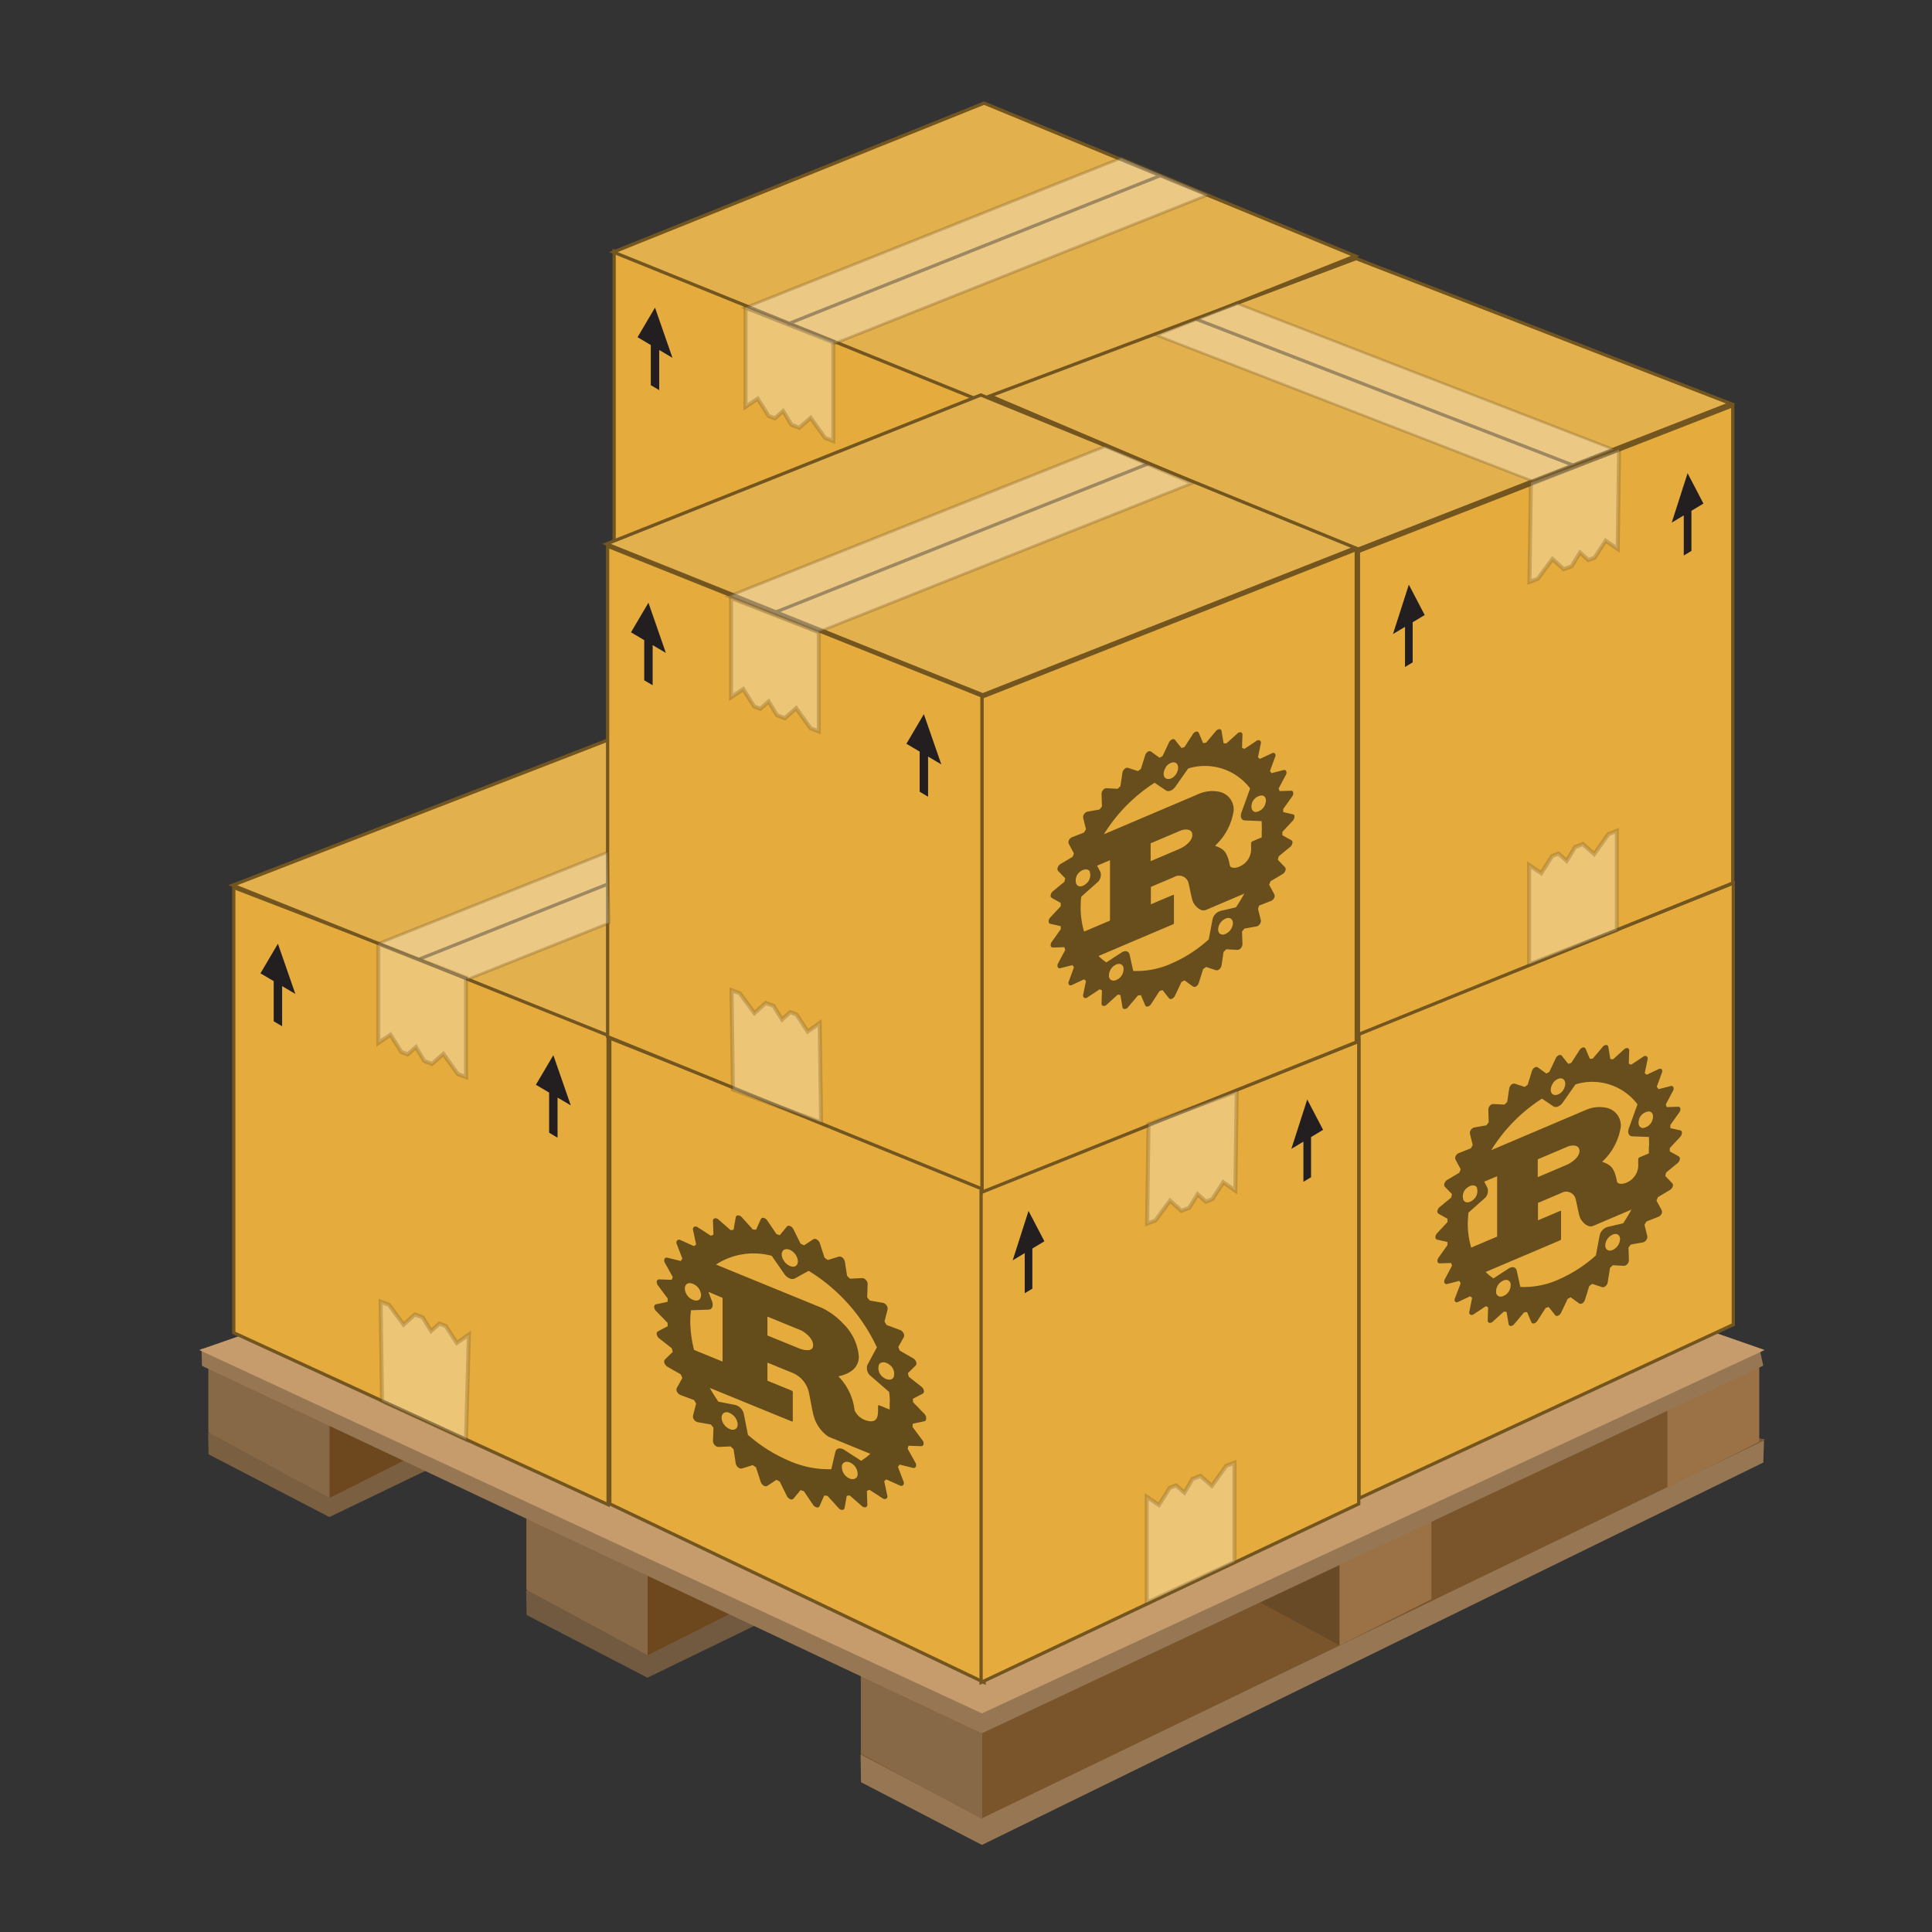 <svg xmlns:xlink="http://www.w3.org/1999/xlink" xmlns="http://www.w3.org/2000/svg" viewBox="0 0 32 32" height="800px" width="800px"><rect x="0" y="0" width="32" height="32" fill="#333333" stroke="none"/><defs><symbol viewBox="0 0 45.72 26.28" id="a"><rect style="fill:none" height="26.28" width="45.72"></rect><polygon style="fill:#231f20" points="0 16.309 22.926 16.309 22.926 26.28 45.72 13.139 22.926 0 22.926 9.97 0 9.97 0 16.309"></polygon></symbol></defs><title>file_type_cargo</title><path style="fill:#977753" d="M14.261,29.519l-.007-.457L27.18,23.551l2.038.288-.012.385L16.264,30.558Z"></path><path style="fill:#7a552c" d="M14.268,29.067,27.18,23.19l2.05.663L16.264,30.117Z"></path><path style="fill:#886947" d="M14.258,27.63l2.01,1.086v1.416l-2.01-1.086Z"></path><path style="fill:#9a7246" d="M29.139,22.465l-1.521.766v1.416l1.521-.766Z"></path><path style="fill:#694a27" d="M20.178,24.751l2.01,1.086v1.416l-2.01-1.086V24.751Z"></path><path style="fill:#9a7246" d="M23.708,25.072l-1.521.766v1.416l1.521-.766V25.072Z"></path><path style="fill:#715a40" d="M8.722,26.749l-.007-.4L21.64,20.835l2.038.288-.012.385-12.942,6.28Z"></path><path style="fill:#886947" d="M8.719,24.914,10.728,26v1.416l-2.01-1.086V24.914Z"></path><path style="fill:#6d471e" d="M12.249,25.234,10.728,26v1.416l1.521-.766V25.234Z"></path><path style="fill:#7a5f41" d="M3.454,24.088l-.007-.349,12.926-5.511,2.038.288L18.4,18.9,5.456,25.127Z"></path><path style="fill:#886947" d="M3.451,22.308l2.01,1.086V24.81l-2.01-1.086Z"></path><path style="fill:#6d471e" d="M6.981,22.628l-1.521.766V24.81l1.521-.766Z"></path><path style="fill:#977753" d="M3.345,22.622l-.007-.282s2.539-.09,1.689.115C6.08,21.792,16.182,17.9,16.182,17.9l12.961,4.44.062.279-12.942,6.09Z"></path><path style="fill:#c69c6d" d="M3.3,22.36l12.966-4.519L29.229,22.36,16.264,28.379Z"></path><path style="fill:#e5ac3d;stroke:#73561f;stroke-miterlimit:10;stroke-width:0.054px" d="M16.372,6.64l-6.2-2.481v8.123l6.2,2.522Z"></path><path style="fill:#e3b04e;stroke:#73561f;stroke-miterlimit:10;stroke-width:0.054px" d="M16.331,6.674l6.115-2.435L16.3,1.708,10.159,4.175Z"></path><use xlink:href="#a" transform="matrix(0, -0.029, 0.022, 0.013, 10.56, 6.25)" height="26.28" width="45.72"></use><path style="fill:#e5ac3d;stroke:#73561f;stroke-miterlimit:10;stroke-width:0.054px" d="M22.509,17.109l6.2-2.481v7.311l-6.2,2.878Z"></path><path style="fill:#e5ac3d;stroke:#73561f;stroke-miterlimit:10;stroke-width:0.054px" d="M22.5,9.134l6.2-2.415v7.906l-6.2,2.509Z"></path><path style="fill:#e3b04e;stroke:#73561f;stroke-miterlimit:10;stroke-width:0.054px" d="M22.433,9.119,16.4,6.557l6.062-2.274,6.2,2.4Z"></path><path style="fill:#e5ac3d;stroke:#73561f;stroke-miterlimit:10;stroke-width:0.054px" d="M10.072,17.092,3.872,14.7v7.375l6.2,2.847Z"></path><path style="fill:#e3b04e;stroke:#73561f;stroke-miterlimit:10;stroke-width:0.054px" d="M10.056,17.144l6.2-2.417-6.2-2.465-6.2,2.4Z"></path><line style="fill:none;stroke:#73561f;stroke-miterlimit:10;stroke-width:0.054px" y2="13.416" x2="13.148" y1="15.883" x1="6.952"></line><path style="fill:#e5ac3d;stroke:#73561f;stroke-miterlimit:10;stroke-width:0.054px" d="M16.3,19.658l-6.2-2.464v7.715l6.2,2.957Z"></path><path style="fill:#e5ac3d;stroke:#73561f;stroke-miterlimit:10;stroke-width:0.054px" d="M16.25,19.729l6.255-2.481v7.661L16.25,27.866Z"></path><path style="fill:#e5ac3d;stroke:#73561f;stroke-miterlimit:10;stroke-width:0.054px" d="M16.264,11.547l6.2-2.446v8.16l-6.2,2.485Z"></path><path style="fill:#e5ac3d;stroke:#73561f;stroke-miterlimit:10;stroke-width:0.054px" d="M16.264,11.528l-6.2-2.481V17.17l6.2,2.522Z"></path><path style="fill:#e3b04e;stroke:#73561f;stroke-miterlimit:10;stroke-width:0.054px" d="M16.277,11.508l6.169-2.435-6.2-2.531-6.2,2.467Z"></path><line style="fill:none;stroke:#73561f;stroke-miterlimit:10;stroke-width:0.054px" y2="7.682" x2="19.016" y1="10.149" x1="12.82"></line><line style="fill:none;stroke:#73561f;stroke-miterlimit:10;stroke-width:0.054px" y2="2.903" x2="19.233" y1="5.37" x1="13.037"></line><line style="fill:none;stroke:#73561f;stroke-miterlimit:10;stroke-width:0.054px" y2="7.733" x2="26.127" y1="5.286" x1="19.811"></line><polygon style="fill:#ffffff;stroke:#73561f;stroke-miterlimit:10;stroke-width:0.047px;opacity:0.3" points="18.301 7.395 12.061 9.879 13.543 10.472 19.739 8.006 18.301 7.395"></polygon><polygon style="fill:#ffffff;stroke:#73561f;stroke-miterlimit:10;stroke-width:0.047px;opacity:0.3" points="18.573 2.616 12.333 5.1 13.815 5.693 20.01 3.227 18.573 2.616"></polygon><polygon style="fill:#ffffff;stroke:#73561f;stroke-miterlimit:10;stroke-width:0.047px;opacity:0.3" points="6.266 15.628 7.747 16.22 10.089 15.288 10.063 14.116 6.266 15.628"></polygon><polygon style="fill:#ffffff;stroke:#73561f;stroke-miterlimit:10;stroke-width:0.042px;opacity:0.3" points="20.495 5.029 19.156 5.554 25.383 7.967 26.725 7.443 20.495 5.029"></polygon><polygon style="fill:none" points="6.7 17.509 6.751 17.465 6.647 17.424 6.7 17.509"></polygon><polygon style="fill:none" points="7.09 17.679 7.155 17.622 7.026 17.571 7.09 17.679"></polygon><polygon style="fill:#ffffff;stroke:#73561f;stroke-miterlimit:10;stroke-width:0.067px;opacity:0.3" points="7.719 16.195 6.266 15.63 6.266 17.275 6.467 17.139 6.647 17.424 6.751 17.465 6.889 17.343 7.026 17.571 7.155 17.622 7.344 17.456 7.582 17.788 7.719 17.841 7.719 16.195"></polygon><polygon style="fill:none" points="12.783 6.973 12.833 6.929 12.729 6.888 12.783 6.973"></polygon><polygon style="fill:none" points="13.173 7.143 13.238 7.086 13.108 7.035 13.173 7.143"></polygon><polygon style="fill:#ffffff;stroke:#73561f;stroke-miterlimit:10;stroke-width:0.067px;opacity:0.3" points="13.802 5.659 12.348 5.094 12.348 6.739 12.55 6.603 12.729 6.888 12.833 6.929 12.971 6.807 13.108 7.035 13.238 7.086 13.426 6.92 13.665 7.252 13.802 7.305 13.802 5.659"></polygon><polygon style="fill:none" points="12.544 11.783 12.594 11.739 12.49 11.699 12.544 11.783"></polygon><polygon style="fill:none" points="12.933 11.953 12.998 11.896 12.869 11.846 12.933 11.953"></polygon><polygon style="fill:#ffffff;stroke:#73561f;stroke-miterlimit:10;stroke-width:0.067px;opacity:0.3" points="13.562 10.47 12.109 9.905 12.109 11.55 12.31 11.414 12.49 11.699 12.594 11.739 12.732 11.618 12.869 11.846 12.998 11.896 13.187 11.73 13.425 12.062 13.562 12.115 13.562 10.47"></polygon><polygon style="fill:none" points="13.139 16.719 13.089 16.764 13.193 16.803 13.139 16.719"></polygon><polygon style="fill:none" points="12.747 16.554 12.682 16.612 12.813 16.661 12.747 16.554"></polygon><polygon style="fill:#ffffff;stroke:#73561f;stroke-miterlimit:10;stroke-width:0.067px;opacity:0.3" points="12.139 18.046 13.6 18.591 13.577 16.946 13.377 17.085 13.193 16.803 13.089 16.764 12.953 16.887 12.813 16.661 12.682 16.612 12.496 16.781 12.253 16.452 12.116 16.401 12.139 18.046"></polygon><polygon style="fill:none" points="7.328 21.878 7.278 21.923 7.382 21.962 7.328 21.878"></polygon><polygon style="fill:none" points="6.936 21.714 6.871 21.772 7.001 21.82 6.936 21.714"></polygon><polygon style="fill:#ffffff;stroke:#73561f;stroke-miterlimit:10;stroke-width:0.067px;opacity:0.3" points="6.327 23.206 7.719 23.845 7.766 22.105 7.566 22.244 7.382 21.962 7.278 21.923 7.141 22.046 7.001 21.82 6.871 21.772 6.685 21.94 6.442 21.612 6.304 21.56 6.327 23.206"></polygon><polygon style="fill:none" points="25.761 14.093 25.812 14.138 25.708 14.178 25.761 14.093"></polygon><polygon style="fill:none" points="26.151 13.923 26.216 13.98 26.087 14.031 26.151 13.923"></polygon><polygon style="fill:#ffffff;stroke:#73561f;stroke-miterlimit:10;stroke-width:0.067px;opacity:0.3" points="26.78 15.407 25.327 15.972 25.327 14.327 25.528 14.463 25.708 14.178 25.812 14.138 25.95 14.259 26.087 14.031 26.216 13.98 26.405 14.146 26.643 13.814 26.78 13.761 26.78 15.407"></polygon><polygon style="fill:none" points="26.356 9.321 26.307 9.276 26.411 9.237 26.356 9.321"></polygon><polygon style="fill:none" points="25.964 9.485 25.9 9.427 26.03 9.379 25.964 9.485"></polygon><polygon style="fill:#ffffff;stroke:#73561f;stroke-miterlimit:10;stroke-width:0.067px;opacity:0.3" points="25.356 7.993 26.817 7.448 26.794 9.093 26.595 8.955 26.411 9.237 26.307 9.276 26.17 9.152 26.03 9.379 25.9 9.427 25.714 9.259 25.471 9.587 25.333 9.639 25.356 7.993"></polygon><polygon style="fill:none" points="19.428 24.558 19.478 24.602 19.375 24.642 19.428 24.558"></polygon><polygon style="fill:none" points="19.818 24.388 19.883 24.445 19.753 24.495 19.818 24.388"></polygon><polygon style="fill:#ffffff;stroke:#73561f;stroke-miterlimit:10;stroke-width:0.067px;opacity:0.3" points="20.447 25.871 18.993 26.545 18.993 24.791 19.195 24.927 19.375 24.642 19.478 24.602 19.617 24.723 19.753 24.495 19.883 24.445 20.072 24.611 20.31 24.279 20.447 24.226 20.447 25.871"></polygon><polygon style="fill:none" points="20.023 19.948 19.973 19.903 20.078 19.864 20.023 19.948"></polygon><polygon style="fill:none" points="19.631 20.113 19.567 20.055 19.697 20.006 19.631 20.113"></polygon><polygon style="fill:#ffffff;stroke:#73561f;stroke-miterlimit:10;stroke-width:0.067px;opacity:0.3" points="19.023 18.62 20.484 18.076 20.461 19.721 20.262 19.582 20.078 19.864 19.973 19.903 19.837 19.78 19.697 20.006 19.567 20.055 19.38 19.886 19.138 20.215 19 20.266 19.023 18.62"></polygon><path style="opacity:0.55" d="M21.426,13.49l-.172-.039,0-.051.148-.208a.087.087,0,0,0,.018-.065.035.035,0,0,0-.037-.03l-.189.006-.015-.045.118-.222a.073.073,0,0,0,.007-.063.037.037,0,0,0-.045-.018l-.2.051-.024-.037.084-.229a.058.058,0,0,0,0-.058.042.042,0,0,0-.051-.006l-.2.094-.032-.027.047-.227a.047.047,0,0,0-.016-.052.052.052,0,0,0-.056.007l-.2.133-.039-.017.007-.215a.039.039,0,0,0-.026-.043.065.065,0,0,0-.058.02l-.184.166-.045-.006-.033-.2a.036.036,0,0,0-.036-.032.08.08,0,0,0-.057.031l-.164.194-.049.005-.071-.168a.036.036,0,0,0-.044-.021.094.094,0,0,0-.055.042l-.138.214-.05.016-.107-.135a.041.041,0,0,0-.05-.008.1.1,0,0,0-.05.051l-.107.226-.05.026-.138-.1a.05.05,0,0,0-.055,0,.109.109,0,0,0-.044.058l-.071.228-.049.036-.164-.054a.062.062,0,0,0-.057.017.107.107,0,0,0-.036.063l-.033.223-.045.044-.184-.01a.077.077,0,0,0-.058.029.1.1,0,0,0-.026.065l.007.209-.039.05-.2.035a.092.092,0,0,0-.056.04.085.085,0,0,0-.016.065l.046.187-.032.054-.2.079a.1.1,0,0,0-.051.049.07.07,0,0,0,0,.062l.084.157-.024.057-.2.119a.109.109,0,0,0-.045.057.056.056,0,0,0,.007.057l.118.122-.015.058-.189.155a.107.107,0,0,0-.037.062.045.045,0,0,0,.018.05l.148.082,0,.055-.172.185a.1.1,0,0,0-.028.065.038.038,0,0,0,.028.041l.172.039,0,.051-.148.208a.088.088,0,0,0-.018.065.035.035,0,0,0,.037.03l.189-.006.015.045-.118.222a.073.073,0,0,0-.007.063.037.037,0,0,0,.045.018l.2-.051.024.037-.084.229a.058.058,0,0,0,0,.058.042.042,0,0,0,.051.006l.2-.094.032.027-.046.227a.047.047,0,0,0,.016.051.052.052,0,0,0,.056-.007l.2-.133.039.017-.007.215a.039.039,0,0,0,.026.043.065.065,0,0,0,.058-.02l.184-.166.045.006.033.2a.035.035,0,0,0,.036.032.08.08,0,0,0,.057-.031l.164-.194.049-.005.071.168a.036.036,0,0,0,.044.02.093.093,0,0,0,.055-.042l.138-.214.05-.016.107.135a.041.041,0,0,0,.05.008.1.1,0,0,0,.05-.051l.107-.226.05-.027.138.1a.05.05,0,0,0,.055,0,.109.109,0,0,0,.044-.058l.071-.228.049-.036.164.054a.063.063,0,0,0,.057-.017.107.107,0,0,0,.036-.063l.033-.223.045-.044.184.01a.077.077,0,0,0,.058-.029.1.1,0,0,0,.026-.065l-.007-.209.039-.05.2-.035a.091.091,0,0,0,.056-.04.085.085,0,0,0,.016-.065l-.046-.187L20.854,15l.2-.079a.1.1,0,0,0,.051-.049.07.07,0,0,0,0-.062l-.084-.157.024-.057.2-.119a.108.108,0,0,0,.045-.057.056.056,0,0,0-.007-.057l-.118-.122.015-.058.189-.155a.107.107,0,0,0,.037-.062.045.045,0,0,0-.018-.05l-.148-.082,0-.055.172-.185a.1.1,0,0,0,.028-.065A.038.038,0,0,0,21.426,13.49Zm-1.153,1.988c-.066.013-.108-.037-.094-.112a.208.208,0,0,1,.145-.16c.066-.013.108.037.094.112A.209.209,0,0,1,20.273,15.478Zm-.059-.39a.19.19,0,0,0-.132.146l-.061.325a2.252,2.252,0,0,1-.619.4,1.4,1.4,0,0,1-.632.123l-.061-.273c-.013-.057-.072-.072-.132-.033l-.252.164a.825.825,0,0,1-.13-.106l1.226-.521c.014-.006.023-.012.023-.026v-.455c0-.013-.009-.012-.023-.006l-.359.152v-.288l.388-.165a.161.161,0,0,1,.239.115c.015.057.049.249.072.3s.117.172.217.13l.611-.26.022-.012c-.042.078-.089.155-.139.23Zm-1.7,1.13c-.066.043-.131.026-.145-.037a.2.2,0,0,1,.094-.192c.066-.043.131-.026.145.037A.2.2,0,0,1,18.518,16.218Zm-.465-1.779a.18.18,0,0,1-.062.2c-.062.055-.134.056-.161,0a.18.18,0,0,1,.062-.2C17.954,14.388,18.026,14.386,18.053,14.439Zm-.143.416.263-.234a.164.164,0,0,0,.057-.178l-.054-.105.213-.09v1l-.429.182a1.386,1.386,0,0,1-.057-.407C17.9,14.971,17.9,14.913,17.91,14.855Zm1.152-.587v-.3l.506-.215c.026-.011.185-.047.185.077,0,.1-.122.192-.222.234l-.47.2Zm1.84-.516q0,.059,0,.118l-.154.065a.036.036,0,0,0-.022.036v.074a.31.31,0,0,1-.176.3c-.078.043-.165.036-.176-.01-.046-.253-.123-.278-.245-.327a.984.984,0,0,0,.308-.578.3.3,0,0,0-.235-.315.568.568,0,0,0-.322.026l-1.592.677a2.7,2.7,0,0,1,.84-.853l.188.127c.042.029.113,0,.157-.063l.21-.3a.938.938,0,0,1,1.027.33l-.144.4c-.025.069,0,.128.057.13l.277.011Q20.9,13.673,20.9,13.752Zm-1.591-1.044c.049-.069.126-.1.172-.069s.045.113,0,.183-.126.1-.172.069S19.263,12.777,19.312,12.707Zm1.427.6a.191.191,0,0,1,.161-.133c.062,0,.089.066.062.142a.191.191,0,0,1-.161.133C20.739,13.444,20.711,13.38,20.738,13.3Z"></path><path style="opacity:0.56" d="M15.314,23.421l-.19-.195-.005-.057.163-.085a.046.046,0,0,0,.02-.052.112.112,0,0,0-.041-.065l-.208-.163-.016-.06.13-.127a.057.057,0,0,0,.007-.06.116.116,0,0,0-.05-.06l-.22-.126-.026-.06.092-.165a.07.07,0,0,0-.005-.065.111.111,0,0,0-.057-.052l-.223-.083-.035-.057.051-.2a.086.086,0,0,0-.017-.068.1.1,0,0,0-.061-.042l-.217-.038-.043-.053.008-.22a.1.1,0,0,0-.029-.068.087.087,0,0,0-.063-.031l-.2.01-.049-.047-.036-.234a.111.111,0,0,0-.039-.066.071.071,0,0,0-.063-.018l-.181.056-.054-.038-.078-.24a.115.115,0,0,0-.048-.061.057.057,0,0,0-.06-.005l-.152.1L13.26,20.6l-.117-.238a.113.113,0,0,0-.055-.054.046.046,0,0,0-.055.008l-.117.142-.055-.017-.152-.225a.1.1,0,0,0-.06-.044.04.04,0,0,0-.048.021l-.078.176-.054-.006-.181-.2a.089.089,0,0,0-.063-.033.038.038,0,0,0-.039.034l-.036.205-.049.006-.2-.175a.074.074,0,0,0-.063-.021.041.041,0,0,0-.029.045l.008.226-.043.018-.217-.14a.06.06,0,0,0-.061-.008.048.048,0,0,0-.017.054l.051.238-.035.028-.223-.1a.048.048,0,0,0-.057.006.059.059,0,0,0-.005.061l.092.24-.026.039-.22-.054a.041.041,0,0,0-.05.019.074.074,0,0,0,.007.066l.13.234-.016.047-.208-.007a.038.038,0,0,0-.041.032.089.089,0,0,0,.02.068l.163.219-.005.053-.19.04a.04.04,0,0,0-.031.043.1.1,0,0,0,.031.068l.19.195.005.057-.163.085a.046.046,0,0,0-.02.052.113.113,0,0,0,.041.065l.208.163.016.06-.13.127a.057.057,0,0,0-.007.06.116.116,0,0,0,.05.06l.22.126.026.06-.092.165a.071.071,0,0,0,.005.065.111.111,0,0,0,.057.052l.223.083.035.057-.051.2a.086.086,0,0,0,.017.068.1.1,0,0,0,.061.042l.217.038.043.053-.008.22a.1.1,0,0,0,.029.068.087.087,0,0,0,.063.031l.2-.009.049.047.036.234a.111.111,0,0,0,.039.066.071.071,0,0,0,.063.019l.18-.056.054.038.078.24a.115.115,0,0,0,.048.061.057.057,0,0,0,.06.005l.152-.1.055.028.117.238a.113.113,0,0,0,.055.054.047.047,0,0,0,.055-.008l.117-.142.055.017.152.225a.1.1,0,0,0,.06.044.04.04,0,0,0,.048-.021l.078-.176.054.006.181.2a.09.09,0,0,0,.063.033.038.038,0,0,0,.039-.034l.036-.2.049-.006.2.175a.074.074,0,0,0,.063.021.041.041,0,0,0,.029-.045l-.008-.226.043-.018.217.14a.059.059,0,0,0,.061.008.048.048,0,0,0,.017-.054l-.051-.238.035-.028.223.1a.048.048,0,0,0,.057-.006.059.059,0,0,0,.005-.061l-.092-.24.026-.039.22.054a.041.041,0,0,0,.05-.019.073.073,0,0,0-.007-.066l-.13-.234.016-.047.208.007a.038.038,0,0,0,.041-.032.089.089,0,0,0-.02-.068l-.163-.219.005-.053.19-.04a.04.04,0,0,0,.031-.043A.1.1,0,0,0,15.314,23.421Zm-1.269,1.054a.21.21,0,0,1-.1-.2c.015-.066.087-.083.159-.038a.21.21,0,0,1,.1.2C14.189,24.5,14.118,24.52,14.045,24.475Zm-.064-.462c-.066-.041-.131-.026-.145.035l-.067.287a1.619,1.619,0,0,1-.681-.132,2.516,2.516,0,0,1-.7-.438l-.067-.342a.2.2,0,0,0-.145-.153l-.277-.054q-.077-.111-.143-.228l1.35.552c.015.006.025.008.025-.006v-.477c0-.014-.01-.021-.025-.027l-.395-.161v-.3l.427.175a.459.459,0,0,1,.263.335c.017.074.054.305.08.385a.608.608,0,0,0,.239.331l.672.275.024.008a.9.9,0,0,1-.153.117Zm-1.867-.334a.224.224,0,0,1-.159-.168c-.015-.079.031-.132.1-.118a.225.225,0,0,1,.159.168C12.233,23.64,12.187,23.693,12.114,23.679ZM11.6,21.393c.03.08,0,.147-.068.149a.209.209,0,0,1-.177-.141c-.03-.08,0-.147.068-.149A.209.209,0,0,1,11.6,21.393Zm-.157.309.289-.01c.062,0,.09-.063.062-.136l-.06-.159.234.1v1.055l-.472-.193a1.944,1.944,0,0,1-.063-.479A1.565,1.565,0,0,1,11.445,21.7Zm1.268.416v-.311l.557.228c.029.012.2.116.2.247,0,.108-.134.092-.244.047l-.517-.211Zm2.025,1.108q0,.062,0,.121l-.169-.069c-.017-.007-.024,0-.024.018v.078c0,.183-.1.181-.194.154a.311.311,0,0,1-.194-.168.953.953,0,0,0-.269-.563c.166-.038.339-.122.339-.331a.862.862,0,0,0-.259-.542,1.183,1.183,0,0,0-.355-.262l-1.752-.717a1.144,1.144,0,0,1,.924-.144l.207.3c.047.068.124.1.173.075l.231-.127a2.951,2.951,0,0,1,1.13,1.267l-.158.293a.169.169,0,0,0,.062.187l.3.26Q14.738,23.143,14.738,23.226ZM12.987,20.7c.054-.029.138.007.19.082s.049.159,0,.188-.138-.007-.19-.082S12.934,20.732,12.987,20.7Zm1.57,1.905c.03-.056.109-.054.177,0a.185.185,0,0,1,.068.205c-.03.056-.109.054-.177,0A.185.185,0,0,1,14.557,22.608Z"></path><path style="opacity:0.55" d="M27.838,18.724l-.172-.039,0-.051.148-.208a.087.087,0,0,0,.018-.065.035.035,0,0,0-.037-.03l-.189.006-.015-.045.118-.222a.073.073,0,0,0,.007-.063.037.037,0,0,0-.045-.018l-.2.051L27.441,18l.084-.229a.058.058,0,0,0,0-.058.042.042,0,0,0-.051-.006l-.2.094-.032-.027.047-.227a.047.047,0,0,0-.016-.052.052.052,0,0,0-.056.007l-.2.133-.039-.017.007-.215a.039.039,0,0,0-.026-.043.065.065,0,0,0-.058.02l-.184.166-.045-.006-.033-.2a.036.036,0,0,0-.036-.032.08.08,0,0,0-.057.031l-.164.194-.049.005-.071-.168a.036.036,0,0,0-.044-.021.094.094,0,0,0-.055.042l-.138.214-.05.016-.107-.135a.041.041,0,0,0-.05-.008.1.1,0,0,0-.05.051l-.107.226-.05.026-.138-.1a.05.05,0,0,0-.055,0,.109.109,0,0,0-.044.058l-.071.228-.049.036-.164-.054a.062.062,0,0,0-.057.017.107.107,0,0,0-.036.063l-.033.223-.045.044-.184-.01a.077.077,0,0,0-.058.029.1.1,0,0,0-.026.065l.007.209-.039.05-.2.035a.092.092,0,0,0-.056.04.085.085,0,0,0-.016.065l.046.187-.032.054-.2.079a.1.1,0,0,0-.051.049.07.07,0,0,0,0,.062l.084.157-.024.057-.2.119a.109.109,0,0,0-.045.057.056.056,0,0,0,.007.057l.118.122-.015.058-.189.155a.107.107,0,0,0-.037.062.045.045,0,0,0,.018.05l.148.082,0,.055-.172.185a.1.1,0,0,0-.028.065.038.038,0,0,0,.028.041l.172.039,0,.051-.148.208a.088.088,0,0,0-.018.065.035.035,0,0,0,.037.03l.189-.006.015.045-.118.222a.073.073,0,0,0-.007.063.037.037,0,0,0,.045.018l.2-.051.024.037L24.1,21.5a.058.058,0,0,0,0,.058.042.042,0,0,0,.051.006l.2-.094.032.027-.046.227a.047.047,0,0,0,.016.051.052.052,0,0,0,.056-.007l.2-.133.039.017-.007.215a.039.039,0,0,0,.026.043.065.065,0,0,0,.058-.02l.184-.166.045.006.033.2a.035.035,0,0,0,.036.032.08.08,0,0,0,.057-.031l.164-.194.049-.005.071.168a.036.036,0,0,0,.044.02.093.093,0,0,0,.055-.042l.138-.214.05-.016.107.135a.041.041,0,0,0,.05.008.1.1,0,0,0,.05-.051l.107-.226.05-.027.138.1a.05.05,0,0,0,.055,0,.109.109,0,0,0,.044-.058l.071-.228.049-.036.164.054a.063.063,0,0,0,.057-.017.107.107,0,0,0,.036-.063L26.667,21l.045-.044.184.01a.077.077,0,0,0,.058-.029.1.1,0,0,0,.026-.065l-.007-.209.039-.05.2-.035a.091.091,0,0,0,.056-.04.085.085,0,0,0,.016-.065l-.046-.187.032-.054.2-.079a.1.1,0,0,0,.051-.049.07.07,0,0,0,0-.062l-.084-.157.024-.057.2-.119a.108.108,0,0,0,.045-.057A.056.056,0,0,0,27.7,19.6l-.118-.122.015-.058.189-.155a.107.107,0,0,0,.037-.062.045.045,0,0,0-.018-.05l-.148-.082,0-.055.172-.185a.1.1,0,0,0,.028-.065A.038.038,0,0,0,27.838,18.724Zm-1.153,1.988c-.066.013-.108-.037-.094-.112a.208.208,0,0,1,.145-.16c.066-.013.108.037.094.112A.209.209,0,0,1,26.684,20.713Zm-.059-.39a.19.19,0,0,0-.132.146l-.061.325a2.252,2.252,0,0,1-.619.4,1.4,1.4,0,0,1-.632.123l-.061-.273c-.013-.057-.072-.072-.132-.033l-.252.164a.825.825,0,0,1-.13-.106l1.226-.521c.014-.006.023-.012.023-.026v-.455c0-.013-.009-.012-.023-.006l-.359.152v-.288l.388-.165a.161.161,0,0,1,.239.115c.015.057.049.249.072.3s.117.172.217.13l.611-.26.022-.012c-.042.078-.089.155-.139.23Zm-1.7,1.13c-.066.043-.131.026-.145-.037a.2.2,0,0,1,.094-.192c.066-.043.131-.026.145.037A.2.2,0,0,1,24.93,21.452Zm-.465-1.779a.18.18,0,0,1-.062.2c-.062.055-.134.056-.161,0a.18.18,0,0,1,.062-.2C24.365,19.622,24.437,19.62,24.465,19.673Zm-.143.416.263-.234a.164.164,0,0,0,.057-.178l-.054-.105.213-.09v1l-.429.182a1.386,1.386,0,0,1-.057-.407C24.313,20.2,24.316,20.147,24.322,20.089Zm1.152-.587v-.3l.506-.215c.026-.011.185-.047.185.077,0,.1-.122.192-.222.234l-.47.2Zm1.84-.516q0,.059,0,.118l-.154.065a.036.036,0,0,0-.022.036v.074a.31.31,0,0,1-.176.3c-.078.043-.165.036-.176-.01-.046-.253-.123-.278-.245-.327a.984.984,0,0,0,.308-.578.3.3,0,0,0-.235-.315.568.568,0,0,0-.322.026L24.7,19.05a2.7,2.7,0,0,1,.84-.853l.188.127c.042.029.113,0,.157-.063l.21-.3a.938.938,0,0,1,1.027.33l-.144.4c-.025.069,0,.128.057.13l.277.011Q27.314,18.907,27.314,18.986Zm-1.591-1.044c.049-.069.126-.1.172-.069s.045.113,0,.183-.126.1-.172.069S25.674,18.011,25.723,17.941Zm1.427.6a.191.191,0,0,1,.161-.133c.062,0,.089.066.062.142a.191.191,0,0,1-.161.133C27.15,18.678,27.122,18.614,27.15,18.538Z"></path><use xlink:href="#a" transform="matrix(0, -0.029, 0.022, 0.013, 4.314, 16.786)" height="26.28" width="45.72"></use><use xlink:href="#a" transform="matrix(0, -0.029, 0.022, 0.013, 8.876, 18.632)" height="26.28" width="45.72"></use><use xlink:href="#a" transform="matrix(0, -0.029, 0.022, 0.013, 10.451, 11.138)" height="26.28" width="45.72"></use><use xlink:href="#a" transform="matrix(0, -0.029, 0.022, 0.013, 15.013, 12.984)" height="26.28" width="45.72"></use><use xlink:href="#a" transform="matrix(0, -0.029, 0.02, -0.012, 16.773, 21.54)" height="26.28" width="45.72"></use><use xlink:href="#a" transform="matrix(0, -0.029, 0.02, -0.012, 21.389, 19.694)" height="26.28" width="45.72"></use><use xlink:href="#a" transform="matrix(0, -0.029, 0.02, -0.012, 23.072, 11.167)" height="26.28" width="45.72"></use><use xlink:href="#a" transform="matrix(0, -0.029, 0.02, -0.012, 27.689, 9.321)" height="26.28" width="45.72"></use></svg>